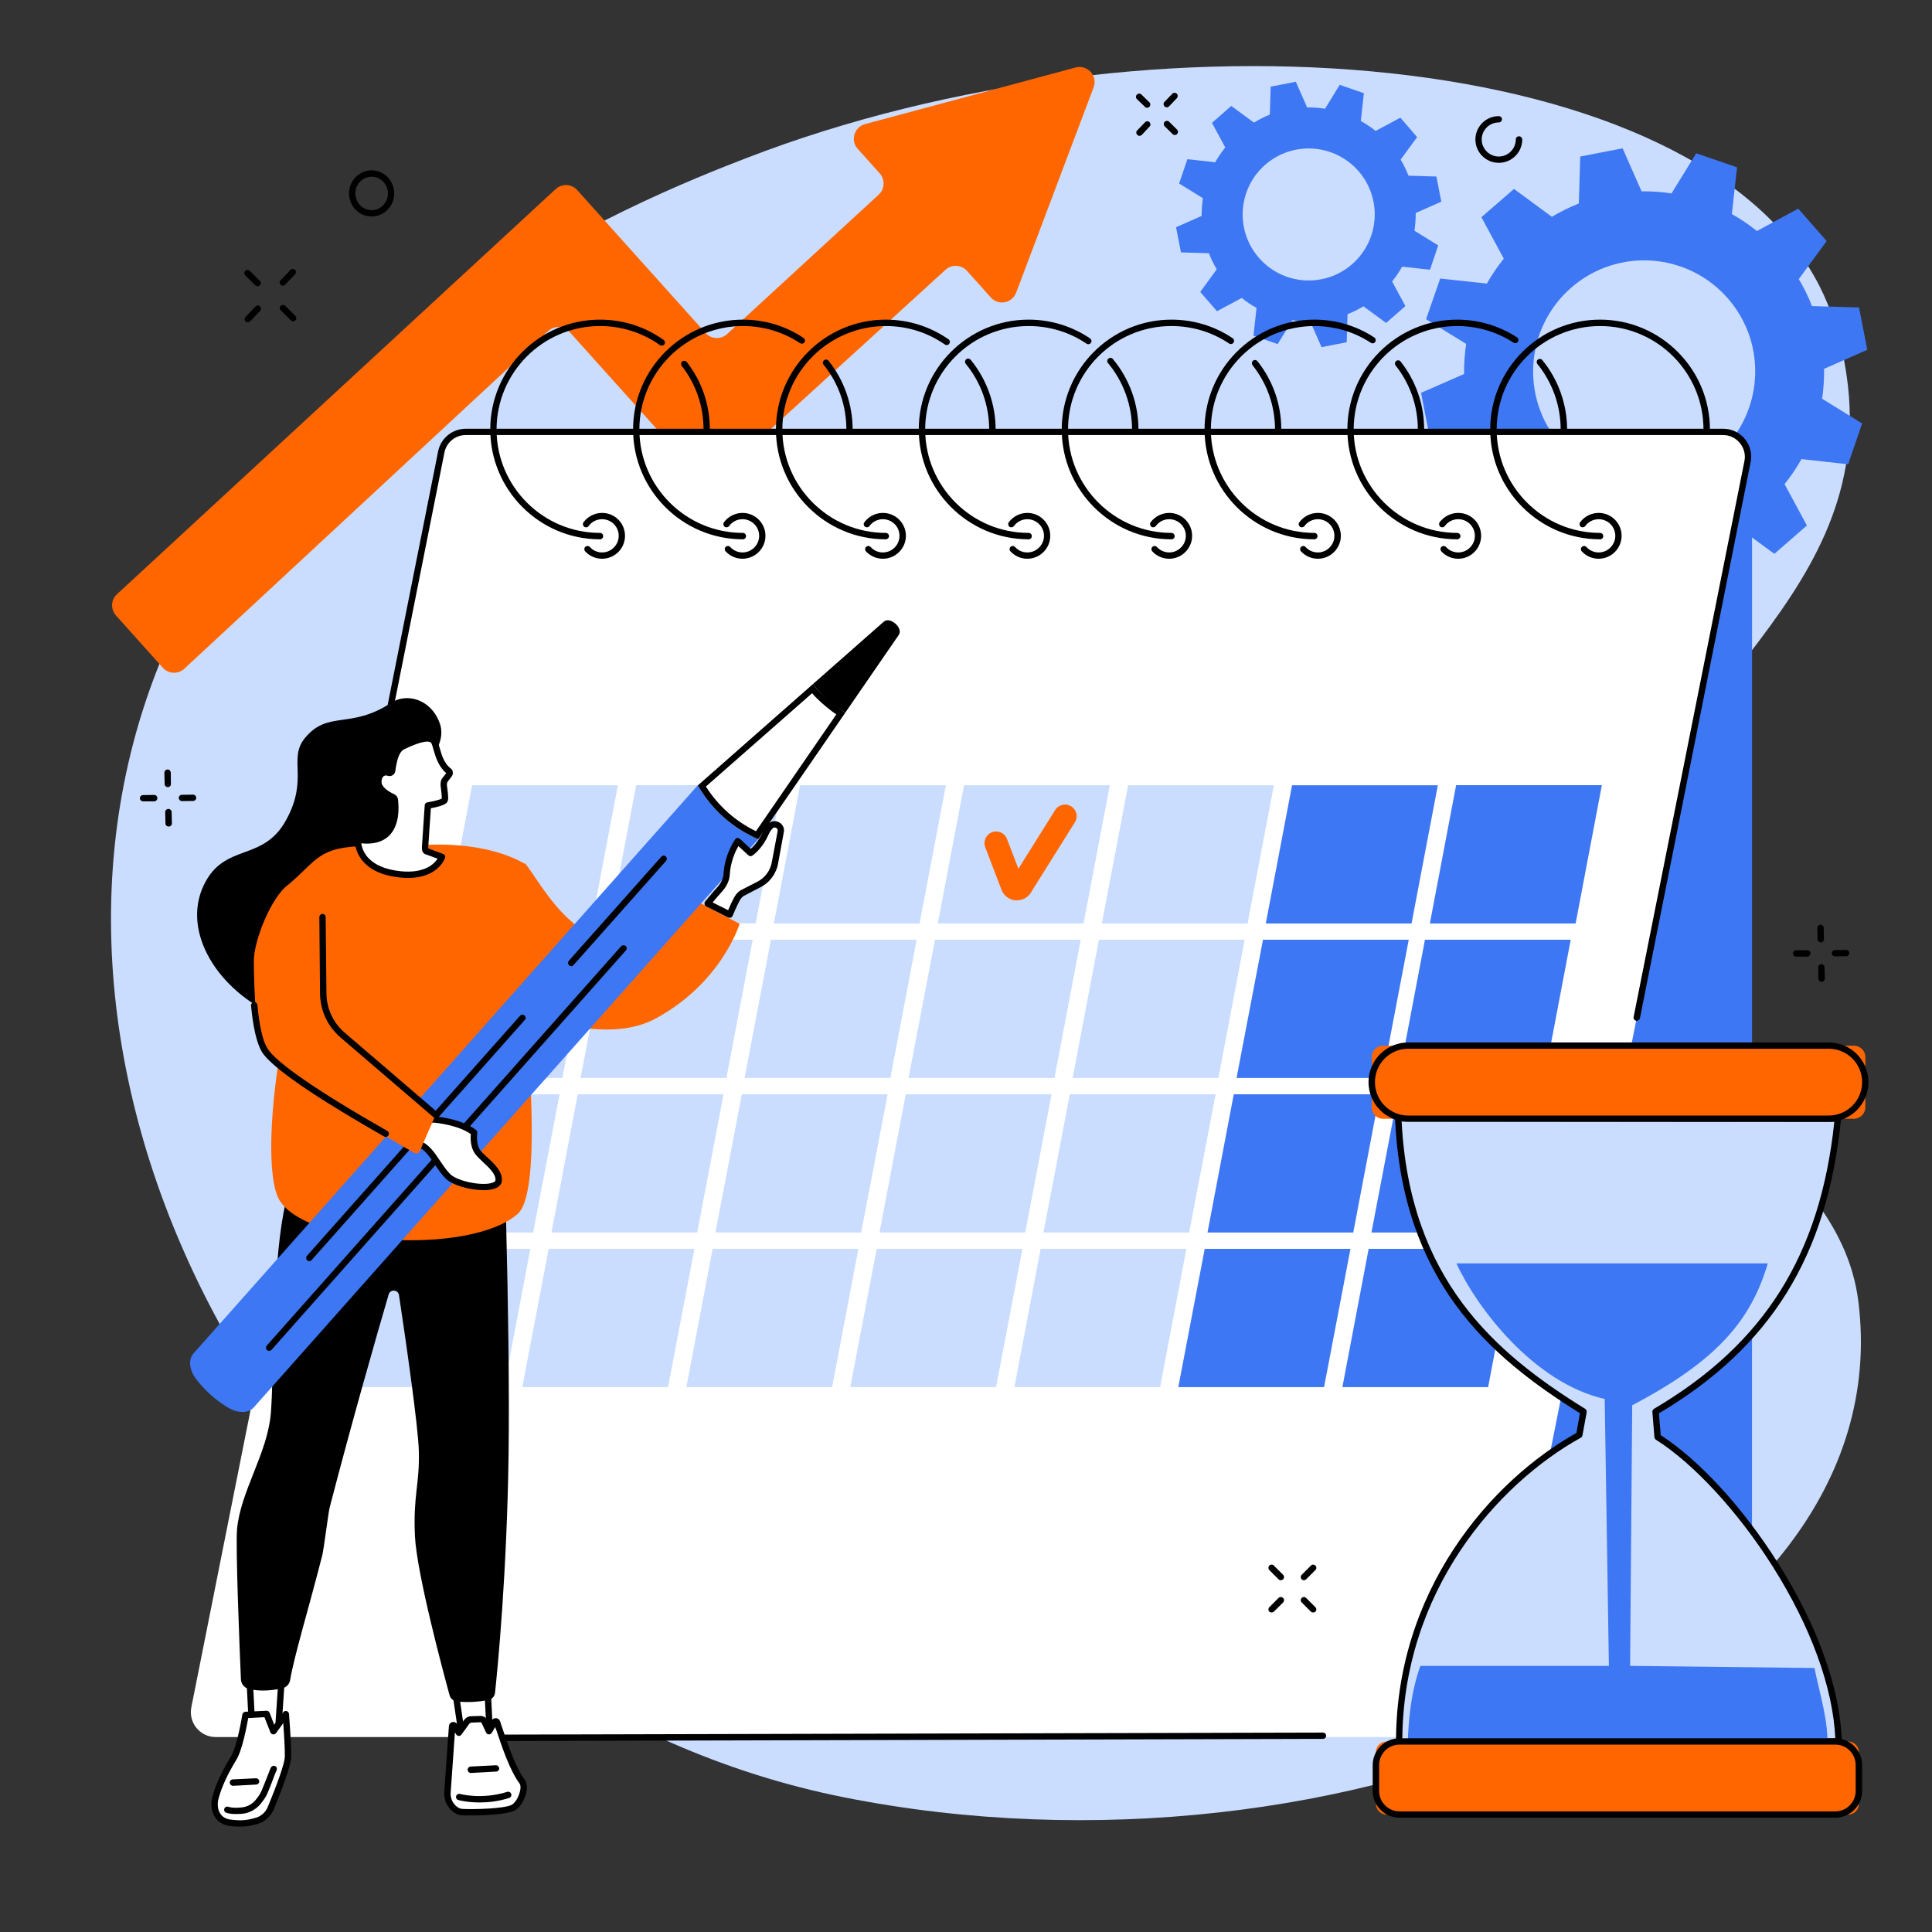 <svg xmlns="http://www.w3.org/2000/svg" xmlns:xlink="http://www.w3.org/1999/xlink" width="72" zoomAndPan="magnify" viewBox="0 0 54 54" height="72" preserveAspectRatio="xMidYMid meet" version="1.0"><rect x="0" y="0" width="54" height="54" fill="#333333" stroke="none"/><defs><clipPath id="c39b572963"><path d="M 6.094 15.227 L 6.445 15.227 L 6.445 15.5 L 6.094 15.5 Z M 6.094 15.227 " clip-rule="nonzero"/></clipPath><clipPath id="630e007532"><path d="M 6.426 15.391 C 5.762 15.684 6.352 15.242 6.352 15.242 " clip-rule="nonzero"/></clipPath></defs><path fill="#caddff" d="M 20.852 4.422 C 18.141 5.473 6.574 9.949 3.73 20.75 C 0.492 33.062 10.184 47.562 23.582 50.234 C 37.477 53.004 53.176 46.492 51.945 36.398 C 51.383 31.793 45.125 30.402 45.414 24.98 C 45.695 19.688 52.348 17.094 51.652 10.797 C 51.605 10.398 51.465 9.215 50.871 8.027 C 47.504 1.301 32.242 0.012 20.852 4.422 " fill-opacity="1" fill-rule="nonzero"/><path fill="#3e77f4" d="M 35.188 7.207 C 34.516 6.438 34.598 5.27 35.367 4.602 C 36.137 3.934 37.301 4.016 37.969 4.781 C 38.641 5.551 38.559 6.715 37.789 7.387 C 37.02 8.055 35.855 7.973 35.188 7.207 Z M 38.742 9.027 L 39.281 8.555 L 38.91 7.867 C 39.016 7.734 39.109 7.598 39.191 7.453 L 39.969 7.539 L 40.199 6.859 L 39.535 6.449 C 39.559 6.285 39.57 6.117 39.57 5.953 L 40.285 5.637 L 40.148 4.934 L 39.367 4.91 C 39.309 4.758 39.234 4.605 39.148 4.461 L 39.609 3.832 L 39.141 3.289 L 38.449 3.66 C 38.32 3.555 38.18 3.461 38.035 3.383 L 38.121 2.605 L 37.445 2.371 L 37.035 3.039 C 36.867 3.012 36.703 3 36.535 3.004 L 36.219 2.285 L 35.516 2.422 L 35.492 3.203 C 35.34 3.266 35.191 3.34 35.047 3.426 L 34.414 2.961 L 33.875 3.434 L 34.246 4.121 C 34.141 4.254 34.047 4.391 33.965 4.535 L 33.188 4.449 L 32.957 5.129 L 33.621 5.539 C 33.598 5.703 33.586 5.871 33.586 6.035 L 32.871 6.352 L 33.008 7.055 L 33.789 7.078 C 33.848 7.23 33.922 7.383 34.008 7.527 L 33.547 8.16 L 34.016 8.699 L 34.707 8.328 C 34.836 8.434 34.977 8.527 35.121 8.605 L 35.035 9.383 L 35.711 9.617 L 36.125 8.949 C 36.289 8.977 36.453 8.988 36.621 8.984 L 36.938 9.703 L 37.641 9.566 L 37.664 8.781 C 37.816 8.723 37.965 8.648 38.109 8.562 L 38.742 9.027 " fill-opacity="1" fill-rule="nonzero"/><path fill="#3e77f4" d="M 43.613 12.418 C 42.488 11.125 42.625 9.164 43.918 8.039 C 45.211 6.914 47.172 7.051 48.297 8.344 C 49.422 9.637 49.285 11.594 47.992 12.719 C 46.699 13.848 44.738 13.711 43.613 12.418 Z M 49.594 15.48 L 50.504 14.688 L 49.879 13.531 C 50.059 13.309 50.215 13.074 50.352 12.832 L 51.656 12.977 L 52.047 11.836 L 50.93 11.145 C 50.969 10.867 50.988 10.59 50.984 10.309 L 52.191 9.777 L 51.961 8.594 L 50.645 8.555 C 50.547 8.297 50.422 8.047 50.277 7.801 L 51.055 6.738 L 50.262 5.832 L 49.105 6.457 C 48.883 6.277 48.652 6.121 48.406 5.984 L 48.551 4.676 L 47.41 4.285 L 46.719 5.406 C 46.441 5.363 46.164 5.344 45.883 5.348 L 45.352 4.145 L 44.168 4.375 L 44.129 5.688 C 43.871 5.789 43.621 5.914 43.375 6.059 L 42.316 5.281 L 41.406 6.07 L 42.031 7.23 C 41.852 7.453 41.695 7.684 41.559 7.926 L 40.254 7.785 L 39.859 8.922 L 40.98 9.613 C 40.938 9.891 40.918 10.172 40.922 10.453 L 39.719 10.98 L 39.949 12.164 L 41.262 12.203 C 41.363 12.461 41.488 12.715 41.633 12.957 L 40.855 14.02 L 41.648 14.93 L 42.805 14.305 C 43.027 14.48 43.258 14.641 43.5 14.773 L 43.359 16.082 L 44.5 16.473 L 45.191 15.352 C 45.465 15.395 45.746 15.414 46.027 15.41 L 46.559 16.617 L 47.738 16.387 L 47.777 15.07 C 48.039 14.969 48.289 14.848 48.531 14.703 L 49.594 15.48 " fill-opacity="1" fill-rule="nonzero"/><path fill="#ff6600" d="M 30.062 1.887 L 24.176 3.469 C 23.875 3.551 23.762 3.926 23.973 4.16 L 24.59 4.848 C 24.742 5.02 24.73 5.289 24.555 5.445 L 20.32 9.34 C 20.145 9.496 19.879 9.48 19.723 9.309 L 16.133 5.312 C 15.977 5.137 15.711 5.125 15.535 5.281 L 3.273 16.605 C 3.098 16.762 3.086 17.027 3.242 17.203 L 4.551 18.664 C 4.707 18.836 4.977 18.852 5.148 18.695 L 15.324 9.25 C 15.5 9.094 15.766 9.105 15.922 9.281 L 19.508 13.273 C 19.664 13.449 19.934 13.461 20.105 13.305 L 26.43 7.539 C 26.602 7.383 26.871 7.398 27.027 7.57 L 27.691 8.312 C 27.902 8.551 28.289 8.477 28.402 8.18 L 30.566 2.445 C 30.691 2.121 30.395 1.797 30.062 1.887 " fill-opacity="1" fill-rule="nonzero"/><path fill="#3e77f4" d="M 42.051 46.516 L 48.066 46.516 C 48.566 46.516 48.969 46.109 48.969 45.613 L 48.969 13.086 C 48.969 12.531 48.52 12.082 47.965 12.082 L 32.723 12.082 L 42.051 46.516 " fill-opacity="1" fill-rule="nonzero"/><path fill="#3e77f4" d="M 48.945 12.879 C 48.852 12.426 48.449 12.082 47.961 12.082 L 32.723 12.082 L 48.945 12.879 " fill-opacity="1" fill-rule="nonzero"/><path fill="#3e77f4" d="M 48.969 38.074 L 48.969 13.086 C 48.969 13.016 48.961 12.945 48.945 12.879 L 48.969 38.074 " fill-opacity="1" fill-rule="nonzero"/><path fill="#ffffff" d="M 42.051 46.516 L 48.066 46.516 C 48.359 46.516 48.617 46.375 48.781 46.16 L 42.051 46.516 " fill-opacity="1" fill-rule="nonzero"/><path fill="#000000" d="M 48.066 46.605 L 42.051 46.605 C 42.004 46.605 41.961 46.562 41.961 46.516 C 41.961 46.465 42.004 46.426 42.051 46.426 L 48.066 46.426 C 48.32 46.426 48.559 46.309 48.711 46.105 C 48.742 46.066 48.797 46.059 48.836 46.09 C 48.875 46.121 48.883 46.176 48.852 46.215 C 48.664 46.461 48.379 46.605 48.066 46.605 " fill-opacity="1" fill-rule="nonzero"/><path fill="#ffffff" d="M 41.855 47.988 C 41.793 48.316 41.508 48.551 41.176 48.551 L 6.027 48.551 C 5.59 48.551 5.262 48.148 5.348 47.719 L 12.336 12.633 C 12.398 12.309 12.684 12.07 13.016 12.07 L 48.164 12.07 C 48.602 12.07 48.93 12.473 48.844 12.902 L 41.855 47.988 " fill-opacity="1" fill-rule="nonzero"/><path fill="#000000" d="M 8.625 31.348 C 8.621 31.348 8.613 31.348 8.609 31.348 C 8.559 31.336 8.527 31.289 8.539 31.242 L 12.246 12.613 C 12.32 12.25 12.645 11.984 13.016 11.984 L 48.164 11.984 C 48.398 11.984 48.617 12.086 48.77 12.27 C 48.918 12.453 48.977 12.688 48.93 12.918 L 45.836 28.461 C 45.824 28.508 45.777 28.539 45.73 28.531 C 45.684 28.52 45.652 28.477 45.66 28.426 L 48.758 12.883 C 48.793 12.707 48.746 12.523 48.629 12.383 C 48.516 12.242 48.344 12.16 48.164 12.16 L 13.016 12.16 C 12.727 12.16 12.477 12.367 12.422 12.648 L 8.711 31.277 C 8.703 31.32 8.668 31.348 8.625 31.348 " fill-opacity="1" fill-rule="nonzero"/><path fill="#000000" d="M 13.352 48.664 C 13.305 48.664 13.262 48.625 13.262 48.574 C 13.262 48.523 13.301 48.484 13.352 48.484 L 36.977 48.426 C 37.027 48.426 37.066 48.465 37.066 48.516 C 37.066 48.562 37.027 48.602 36.977 48.602 L 13.352 48.664 " fill-opacity="1" fill-rule="nonzero"/><path fill="#caddff" d="M 10.828 34.449 L 11.566 30.586 L 15.641 30.586 L 14.902 34.449 L 10.828 34.449 " fill-opacity="1" fill-rule="nonzero"/><path fill="#caddff" d="M 15.414 34.449 L 16.148 30.586 L 20.223 30.586 L 19.488 34.449 L 15.414 34.449 " fill-opacity="1" fill-rule="nonzero"/><path fill="#caddff" d="M 19.996 34.449 L 20.734 30.586 L 24.809 30.586 L 24.07 34.449 L 19.996 34.449 " fill-opacity="1" fill-rule="nonzero"/><path fill="#caddff" d="M 24.582 34.449 L 25.316 30.586 L 29.391 30.586 L 28.656 34.449 L 24.582 34.449 " fill-opacity="1" fill-rule="nonzero"/><path fill="#caddff" d="M 29.164 34.449 L 29.902 30.586 L 33.977 30.586 L 33.238 34.449 L 29.164 34.449 " fill-opacity="1" fill-rule="nonzero"/><path fill="#3e77f4" d="M 33.75 34.449 L 34.484 30.586 L 38.559 30.586 L 37.824 34.449 L 33.75 34.449 " fill-opacity="1" fill-rule="nonzero"/><path fill="#3e77f4" d="M 38.332 34.449 L 39.07 30.586 L 43.145 30.586 L 42.406 34.449 L 38.332 34.449 " fill-opacity="1" fill-rule="nonzero"/><path fill="#caddff" d="M 10.016 38.77 L 10.75 34.906 L 14.824 34.906 L 14.09 38.77 L 10.016 38.77 " fill-opacity="1" fill-rule="nonzero"/><path fill="#caddff" d="M 14.598 38.77 L 15.336 34.906 L 19.41 34.906 L 18.672 38.77 L 14.598 38.77 " fill-opacity="1" fill-rule="nonzero"/><path fill="#caddff" d="M 19.184 38.77 L 19.918 34.906 L 23.992 34.906 L 23.258 38.77 L 19.184 38.77 " fill-opacity="1" fill-rule="nonzero"/><path fill="#caddff" d="M 23.766 38.77 L 24.504 34.906 L 28.578 34.906 L 27.84 38.77 L 23.766 38.77 " fill-opacity="1" fill-rule="nonzero"/><path fill="#caddff" d="M 28.352 38.77 L 29.086 34.906 L 33.16 34.906 L 32.426 38.77 L 28.352 38.77 " fill-opacity="1" fill-rule="nonzero"/><path fill="#3e77f4" d="M 32.934 38.77 L 33.672 34.906 L 37.746 34.906 L 37.008 38.77 L 32.934 38.77 " fill-opacity="1" fill-rule="nonzero"/><path fill="#3e77f4" d="M 37.52 38.77 L 38.254 34.906 L 42.328 34.906 L 41.594 38.77 L 37.52 38.77 " fill-opacity="1" fill-rule="nonzero"/><path fill="#caddff" d="M 12.461 25.812 L 13.195 21.949 L 17.27 21.949 L 16.535 25.812 L 12.461 25.812 " fill-opacity="1" fill-rule="nonzero"/><path fill="#caddff" d="M 17.047 25.809 L 17.781 21.945 L 21.855 21.945 L 21.121 25.809 L 17.047 25.809 " fill-opacity="1" fill-rule="nonzero"/><path fill="#caddff" d="M 21.629 25.812 L 22.363 21.949 L 26.438 21.949 L 25.703 25.812 L 21.629 25.812 " fill-opacity="1" fill-rule="nonzero"/><path fill="#caddff" d="M 26.211 25.812 L 26.945 21.949 L 31.02 21.949 L 30.285 25.812 L 26.211 25.812 " fill-opacity="1" fill-rule="nonzero"/><path fill="#caddff" d="M 30.797 25.812 L 31.531 21.949 L 35.605 21.949 L 34.871 25.812 L 30.797 25.812 " fill-opacity="1" fill-rule="nonzero"/><path fill="#3e77f4" d="M 35.379 25.812 L 36.113 21.949 L 40.188 21.949 L 39.453 25.812 L 35.379 25.812 " fill-opacity="1" fill-rule="nonzero"/><path fill="#3e77f4" d="M 39.965 25.812 L 40.699 21.945 L 44.773 21.945 L 44.039 25.812 L 39.965 25.812 " fill-opacity="1" fill-rule="nonzero"/><path fill="#caddff" d="M 11.645 30.129 L 12.379 26.266 L 16.453 26.266 L 15.719 30.129 L 11.645 30.129 " fill-opacity="1" fill-rule="nonzero"/><path fill="#caddff" d="M 16.227 30.129 L 16.965 26.266 L 21.039 26.266 L 20.305 30.129 L 16.227 30.129 " fill-opacity="1" fill-rule="nonzero"/><path fill="#caddff" d="M 20.812 30.129 L 21.547 26.266 L 25.621 26.266 L 24.887 30.129 L 20.812 30.129 " fill-opacity="1" fill-rule="nonzero"/><path fill="#caddff" d="M 25.395 30.129 L 26.133 26.266 L 30.207 26.266 L 29.473 30.129 L 25.395 30.129 " fill-opacity="1" fill-rule="nonzero"/><path fill="#caddff" d="M 29.98 30.129 L 30.715 26.266 L 34.789 26.266 L 34.055 30.129 L 29.98 30.129 " fill-opacity="1" fill-rule="nonzero"/><path fill="#3e77f4" d="M 39.094 30.129 L 39.828 26.266 L 43.902 26.266 L 43.168 30.129 L 39.094 30.129 " fill-opacity="1" fill-rule="nonzero"/><path fill="#3e77f4" d="M 34.562 30.129 L 35.301 26.266 L 39.375 26.266 L 38.637 30.129 L 34.562 30.129 " fill-opacity="1" fill-rule="nonzero"/><path fill="#000000" d="M 19.75 12.094 C 19.703 12.094 19.664 12.051 19.664 12.004 C 19.664 11.352 19.453 10.738 19.055 10.227 C 19.023 10.188 19.031 10.133 19.07 10.102 C 19.105 10.074 19.164 10.078 19.195 10.117 C 19.617 10.66 19.84 11.312 19.84 12.004 C 19.84 12.051 19.801 12.094 19.75 12.094 " fill-opacity="1" fill-rule="nonzero"/><path fill="#000000" d="M 16.77 15.074 C 15.078 15.074 13.703 13.695 13.703 12.004 C 13.703 10.312 15.078 8.934 16.77 8.934 C 17.414 8.934 18.027 9.129 18.547 9.5 C 18.586 9.527 18.598 9.586 18.57 9.625 C 18.539 9.664 18.484 9.672 18.445 9.645 C 17.953 9.297 17.375 9.113 16.77 9.113 C 15.176 9.113 13.879 10.41 13.879 12.004 C 13.879 13.598 15.176 14.895 16.77 14.895 C 16.82 14.895 16.859 14.934 16.859 14.984 C 16.859 15.035 16.82 15.074 16.77 15.074 " fill-opacity="1" fill-rule="nonzero"/><path fill="#000000" d="M 23.746 12.094 C 23.695 12.094 23.656 12.055 23.656 12.004 C 23.656 11.336 23.438 10.711 23.02 10.195 C 22.988 10.156 22.996 10.098 23.031 10.07 C 23.07 10.039 23.129 10.043 23.156 10.082 C 23.594 10.625 23.832 11.309 23.832 12.004 C 23.832 12.055 23.793 12.094 23.746 12.094 " fill-opacity="1" fill-rule="nonzero"/><path fill="#000000" d="M 20.766 15.074 C 19.07 15.074 17.695 13.695 17.695 12.004 C 17.695 10.312 19.07 8.934 20.766 8.934 C 21.371 8.934 21.957 9.109 22.457 9.445 C 22.5 9.473 22.512 9.527 22.484 9.566 C 22.457 9.609 22.402 9.617 22.359 9.59 C 21.887 9.277 21.336 9.113 20.766 9.113 C 19.168 9.113 17.871 10.41 17.871 12.004 C 17.871 13.598 19.168 14.895 20.766 14.895 C 20.812 14.895 20.852 14.934 20.852 14.984 C 20.852 15.035 20.812 15.074 20.766 15.074 " fill-opacity="1" fill-rule="nonzero"/><path fill="#000000" d="M 27.738 12.094 C 27.688 12.094 27.648 12.051 27.648 12.004 C 27.648 11.336 27.418 10.684 26.992 10.168 C 26.961 10.133 26.969 10.074 27.004 10.043 C 27.043 10.012 27.098 10.02 27.129 10.055 C 27.578 10.602 27.828 11.293 27.828 12.004 C 27.828 12.051 27.785 12.094 27.738 12.094 " fill-opacity="1" fill-rule="nonzero"/><path fill="#000000" d="M 24.758 15.074 C 23.066 15.074 21.688 13.695 21.688 12.004 C 21.688 10.312 23.066 8.934 24.758 8.934 C 25.387 8.934 25.996 9.125 26.512 9.484 C 26.551 9.512 26.562 9.566 26.531 9.609 C 26.504 9.648 26.449 9.656 26.41 9.629 C 25.922 9.289 25.352 9.113 24.758 9.113 C 23.164 9.113 21.867 10.41 21.867 12.004 C 21.867 13.598 23.164 14.895 24.758 14.895 C 24.805 14.895 24.848 14.934 24.848 14.984 C 24.848 15.035 24.805 15.074 24.758 15.074 " fill-opacity="1" fill-rule="nonzero"/><path fill="#000000" d="M 31.73 12.094 C 31.684 12.094 31.641 12.055 31.641 12.004 C 31.641 11.328 31.402 10.668 30.969 10.148 C 30.938 10.113 30.941 10.055 30.98 10.023 C 31.02 9.992 31.074 9.996 31.105 10.035 C 31.566 10.586 31.82 11.285 31.82 12.004 C 31.82 12.055 31.781 12.094 31.73 12.094 " fill-opacity="1" fill-rule="nonzero"/><path fill="#000000" d="M 28.75 15.074 C 27.059 15.074 25.68 13.695 25.68 12.004 C 25.68 10.312 27.059 8.934 28.75 8.934 C 29.367 8.934 29.961 9.117 30.465 9.457 C 30.508 9.484 30.52 9.543 30.492 9.582 C 30.465 9.621 30.406 9.633 30.367 9.605 C 29.891 9.281 29.328 9.113 28.75 9.113 C 27.156 9.113 25.859 10.41 25.859 12.004 C 25.859 13.598 27.156 14.895 28.75 14.895 C 28.801 14.895 28.84 14.934 28.84 14.984 C 28.84 15.035 28.801 15.074 28.75 15.074 " fill-opacity="1" fill-rule="nonzero"/><path fill="#000000" d="M 35.723 12.094 C 35.676 12.094 35.637 12.055 35.637 12.004 C 35.637 11.344 35.418 10.723 35.008 10.207 C 34.98 10.168 34.984 10.113 35.023 10.082 C 35.062 10.051 35.117 10.059 35.148 10.098 C 35.582 10.645 35.812 11.305 35.812 12.004 C 35.812 12.055 35.773 12.094 35.723 12.094 " fill-opacity="1" fill-rule="nonzero"/><path fill="#000000" d="M 32.742 15.074 C 31.051 15.074 29.676 13.695 29.676 12.004 C 29.676 10.312 31.051 8.934 32.742 8.934 C 33.355 8.934 33.949 9.113 34.453 9.453 C 34.496 9.48 34.504 9.539 34.477 9.578 C 34.449 9.617 34.395 9.629 34.355 9.602 C 33.879 9.281 33.32 9.113 32.742 9.113 C 31.148 9.113 29.852 10.41 29.852 12.004 C 29.852 13.598 31.148 14.895 32.742 14.895 C 32.793 14.895 32.832 14.934 32.832 14.984 C 32.832 15.035 32.793 15.074 32.742 15.074 " fill-opacity="1" fill-rule="nonzero"/><path fill="#000000" d="M 39.719 12.094 C 39.668 12.094 39.629 12.051 39.629 12.004 C 39.629 11.348 39.414 10.73 39.008 10.215 C 38.977 10.176 38.984 10.121 39.023 10.09 C 39.062 10.059 39.117 10.066 39.148 10.105 C 39.578 10.652 39.805 11.309 39.805 12.004 C 39.805 12.051 39.766 12.094 39.719 12.094 " fill-opacity="1" fill-rule="nonzero"/><path fill="#000000" d="M 36.738 15.074 C 35.043 15.074 33.668 13.695 33.668 12.004 C 33.668 10.312 35.043 8.934 36.738 8.934 C 37.336 8.934 37.914 9.105 38.414 9.434 C 38.453 9.461 38.465 9.516 38.438 9.555 C 38.414 9.598 38.359 9.609 38.316 9.582 C 37.848 9.273 37.301 9.113 36.738 9.113 C 35.141 9.113 33.844 10.41 33.844 12.004 C 33.844 13.598 35.141 14.895 36.738 14.895 C 36.785 14.895 36.824 14.934 36.824 14.984 C 36.824 15.035 36.785 15.074 36.738 15.074 " fill-opacity="1" fill-rule="nonzero"/><path fill="#000000" d="M 43.711 12.094 C 43.66 12.094 43.621 12.055 43.621 12.004 C 43.621 11.34 43.391 10.691 42.973 10.176 C 42.941 10.141 42.945 10.082 42.984 10.051 C 43.023 10.02 43.078 10.027 43.109 10.066 C 43.555 10.609 43.801 11.301 43.801 12.004 C 43.801 12.055 43.758 12.094 43.711 12.094 " fill-opacity="1" fill-rule="nonzero"/><path fill="#000000" d="M 40.73 15.074 C 39.039 15.074 37.66 13.695 37.66 12.004 C 37.66 10.312 39.039 8.934 40.73 8.934 C 41.324 8.934 41.902 9.105 42.402 9.43 C 42.441 9.457 42.453 9.512 42.426 9.551 C 42.398 9.594 42.344 9.605 42.305 9.578 C 41.836 9.273 41.293 9.113 40.73 9.113 C 39.137 9.113 37.836 10.41 37.836 12.004 C 37.836 13.598 39.137 14.895 40.73 14.895 C 40.777 14.895 40.82 14.934 40.82 14.984 C 40.82 15.035 40.777 15.074 40.73 15.074 " fill-opacity="1" fill-rule="nonzero"/><path fill="#000000" d="M 44.723 15.074 C 43.031 15.074 41.652 13.695 41.652 12.004 C 41.652 10.312 43.031 8.934 44.723 8.934 C 46.414 8.934 47.793 10.312 47.793 12.004 C 47.793 12.055 47.754 12.094 47.703 12.094 C 47.652 12.094 47.613 12.055 47.613 12.004 C 47.613 10.41 46.316 9.113 44.723 9.113 C 43.129 9.113 41.832 10.41 41.832 12.004 C 41.832 13.598 43.129 14.895 44.723 14.895 C 44.773 14.895 44.812 14.938 44.812 14.984 C 44.812 15.035 44.773 15.074 44.723 15.074 " fill-opacity="1" fill-rule="nonzero"/><path fill="#000000" d="M 16.828 15.617 C 16.648 15.617 16.477 15.543 16.355 15.41 C 16.324 15.375 16.324 15.316 16.359 15.285 C 16.398 15.25 16.453 15.254 16.488 15.289 C 16.574 15.387 16.699 15.441 16.828 15.441 C 17.086 15.441 17.293 15.23 17.293 14.977 C 17.293 14.719 17.086 14.512 16.828 14.512 C 16.68 14.512 16.539 14.582 16.453 14.703 C 16.426 14.742 16.367 14.75 16.328 14.723 C 16.289 14.691 16.281 14.637 16.309 14.598 C 16.43 14.434 16.625 14.336 16.828 14.336 C 17.184 14.336 17.469 14.621 17.469 14.977 C 17.469 15.328 17.184 15.617 16.828 15.617 " fill-opacity="1" fill-rule="nonzero"/><path fill="#000000" d="M 20.754 15.617 C 20.574 15.617 20.402 15.543 20.281 15.41 C 20.246 15.375 20.25 15.316 20.285 15.285 C 20.32 15.25 20.379 15.254 20.41 15.289 C 20.5 15.387 20.625 15.441 20.754 15.441 C 21.008 15.441 21.219 15.23 21.219 14.977 C 21.219 14.719 21.008 14.512 20.754 14.512 C 20.605 14.512 20.465 14.582 20.379 14.703 C 20.348 14.742 20.293 14.75 20.254 14.723 C 20.215 14.691 20.207 14.637 20.234 14.598 C 20.355 14.434 20.551 14.336 20.754 14.336 C 21.105 14.336 21.395 14.621 21.395 14.977 C 21.395 15.328 21.105 15.617 20.754 15.617 " fill-opacity="1" fill-rule="nonzero"/><path fill="#000000" d="M 24.676 15.617 C 24.496 15.617 24.324 15.543 24.203 15.41 C 24.172 15.375 24.172 15.316 24.211 15.285 C 24.246 15.25 24.301 15.254 24.336 15.289 C 24.422 15.387 24.547 15.441 24.676 15.441 C 24.934 15.441 25.141 15.23 25.141 14.977 C 25.141 14.719 24.934 14.512 24.676 14.512 C 24.527 14.512 24.391 14.582 24.301 14.703 C 24.273 14.742 24.219 14.75 24.18 14.723 C 24.137 14.691 24.129 14.637 24.16 14.598 C 24.277 14.434 24.473 14.336 24.676 14.336 C 25.031 14.336 25.32 14.621 25.32 14.977 C 25.32 15.328 25.031 15.617 24.676 15.617 " fill-opacity="1" fill-rule="nonzero"/><path fill="#000000" d="M 28.715 15.617 C 28.535 15.617 28.363 15.543 28.242 15.41 C 28.207 15.375 28.211 15.316 28.246 15.285 C 28.281 15.25 28.34 15.254 28.371 15.289 C 28.461 15.387 28.582 15.441 28.715 15.441 C 28.969 15.441 29.18 15.23 29.18 14.977 C 29.18 14.719 28.969 14.512 28.715 14.512 C 28.566 14.512 28.426 14.582 28.34 14.703 C 28.309 14.742 28.254 14.75 28.215 14.723 C 28.176 14.691 28.168 14.637 28.195 14.598 C 28.316 14.434 28.508 14.336 28.715 14.336 C 29.066 14.336 29.355 14.621 29.355 14.977 C 29.355 15.328 29.066 15.617 28.715 15.617 " fill-opacity="1" fill-rule="nonzero"/><path fill="#000000" d="M 32.68 15.617 C 32.5 15.617 32.328 15.543 32.207 15.41 C 32.172 15.375 32.176 15.316 32.211 15.285 C 32.246 15.25 32.305 15.254 32.336 15.289 C 32.426 15.387 32.551 15.441 32.68 15.441 C 32.934 15.441 33.145 15.23 33.145 14.977 C 33.145 14.719 32.934 14.512 32.68 14.512 C 32.531 14.512 32.391 14.582 32.305 14.703 C 32.273 14.742 32.219 14.75 32.18 14.723 C 32.141 14.691 32.133 14.637 32.16 14.598 C 32.281 14.434 32.477 14.336 32.68 14.336 C 33.031 14.336 33.32 14.621 33.32 14.977 C 33.32 15.328 33.031 15.617 32.68 15.617 " fill-opacity="1" fill-rule="nonzero"/><path fill="#000000" d="M 36.836 15.617 C 36.656 15.617 36.484 15.543 36.363 15.41 C 36.328 15.375 36.332 15.316 36.367 15.285 C 36.402 15.25 36.461 15.254 36.492 15.289 C 36.578 15.387 36.703 15.441 36.836 15.441 C 37.09 15.441 37.297 15.23 37.297 14.977 C 37.297 14.719 37.09 14.512 36.836 14.512 C 36.688 14.512 36.547 14.582 36.461 14.703 C 36.43 14.742 36.375 14.75 36.336 14.723 C 36.297 14.691 36.285 14.637 36.316 14.598 C 36.438 14.434 36.629 14.336 36.836 14.336 C 37.188 14.336 37.477 14.621 37.477 14.977 C 37.477 15.328 37.188 15.617 36.836 15.617 " fill-opacity="1" fill-rule="nonzero"/><path fill="#000000" d="M 40.758 15.617 C 40.578 15.617 40.406 15.543 40.285 15.41 C 40.254 15.375 40.254 15.316 40.289 15.285 C 40.328 15.25 40.383 15.254 40.418 15.289 C 40.504 15.387 40.629 15.441 40.758 15.441 C 41.016 15.441 41.223 15.23 41.223 14.977 C 41.223 14.719 41.016 14.512 40.758 14.512 C 40.609 14.512 40.469 14.582 40.383 14.703 C 40.355 14.742 40.297 14.75 40.258 14.723 C 40.219 14.691 40.211 14.637 40.238 14.598 C 40.359 14.434 40.555 14.336 40.758 14.336 C 41.113 14.336 41.398 14.621 41.398 14.977 C 41.398 15.328 41.113 15.617 40.758 15.617 " fill-opacity="1" fill-rule="nonzero"/><path fill="#000000" d="M 44.684 15.617 C 44.504 15.617 44.332 15.543 44.211 15.41 C 44.176 15.375 44.18 15.316 44.215 15.285 C 44.25 15.25 44.309 15.254 44.34 15.289 C 44.43 15.387 44.555 15.441 44.684 15.441 C 44.938 15.441 45.148 15.23 45.148 14.977 C 45.148 14.719 44.938 14.512 44.684 14.512 C 44.535 14.512 44.395 14.582 44.309 14.703 C 44.277 14.742 44.223 14.75 44.184 14.723 C 44.145 14.691 44.137 14.637 44.164 14.598 C 44.285 14.434 44.48 14.336 44.684 14.336 C 45.035 14.336 45.324 14.621 45.324 14.977 C 45.324 15.328 45.035 15.617 44.684 15.617 " fill-opacity="1" fill-rule="nonzero"/><path fill="#ff6600" d="M 28.426 25.164 C 28.395 25.164 28.367 25.164 28.34 25.16 C 28.176 25.129 28.043 25.012 27.988 24.859 L 27.539 23.684 C 27.473 23.516 27.559 23.324 27.727 23.262 C 27.895 23.195 28.082 23.281 28.145 23.449 L 28.465 24.281 L 29.492 22.641 C 29.59 22.488 29.789 22.441 29.941 22.539 C 30.094 22.633 30.141 22.832 30.043 22.984 L 28.793 24.98 L 28.781 24.996 C 28.691 25.105 28.562 25.164 28.426 25.164 " fill-opacity="1" fill-rule="nonzero"/><path fill="#caddff" d="M 39.082 31.258 C 39.285 35.844 41.773 37.914 44.258 39.457 L 44.141 40.105 C 41.609 41.508 39.051 44.664 39.109 48.832 L 51.387 48.676 C 51.305 45.496 48.426 41.484 46.332 40.164 L 46.273 39.457 C 49.59 37.5 51.012 34.836 51.367 31.27 L 39.082 31.258 " fill-opacity="1" fill-rule="nonzero"/><path fill="#000000" d="M 39.176 31.344 C 39.402 35.754 41.773 37.812 44.309 39.379 C 44.336 39.398 44.355 39.434 44.348 39.473 L 44.23 40.121 C 44.223 40.148 44.207 40.172 44.184 40.184 C 41.863 41.473 39.172 44.48 39.195 48.742 L 51.297 48.586 C 51.234 47.172 50.613 45.465 49.539 43.77 C 48.578 42.25 47.328 40.898 46.285 40.242 C 46.262 40.227 46.246 40.199 46.242 40.172 L 46.184 39.461 C 46.184 39.43 46.199 39.395 46.227 39.379 C 49.316 37.559 50.875 35.082 51.27 31.355 Z M 39.109 48.918 C 39.059 48.918 39.02 48.879 39.02 48.832 C 38.957 44.469 41.688 41.379 44.062 40.051 L 44.16 39.5 C 41.59 37.898 39.195 35.785 38.992 31.262 C 38.992 31.234 39 31.211 39.02 31.195 C 39.035 31.176 39.059 31.168 39.082 31.168 L 51.367 31.18 C 51.395 31.18 51.418 31.191 51.434 31.207 C 51.449 31.227 51.457 31.25 51.457 31.277 C 51.074 35.098 49.504 37.641 46.367 39.504 L 46.418 40.113 C 47.488 40.805 48.711 42.129 49.688 43.676 C 50.805 45.434 51.438 47.207 51.477 48.672 C 51.477 48.695 51.469 48.719 51.453 48.734 C 51.434 48.754 51.414 48.762 51.387 48.766 L 39.109 48.918 " fill-opacity="1" fill-rule="nonzero"/><path fill="#ff6600" d="M 51.816 31.27 L 38.656 31.27 C 38.48 31.27 38.34 31.125 38.34 30.949 L 38.34 29.543 C 38.34 29.367 38.48 29.227 38.656 29.227 L 51.816 29.227 C 51.992 29.227 52.137 29.367 52.137 29.543 L 52.137 30.949 C 52.137 31.125 51.992 31.27 51.816 31.27 " fill-opacity="1" fill-rule="nonzero"/><path fill="#000000" d="M 39.359 29.312 C 38.848 29.312 38.43 29.73 38.43 30.246 C 38.43 30.762 38.848 31.18 39.359 31.18 L 51.113 31.18 C 51.629 31.18 52.047 30.762 52.047 30.246 C 52.047 29.73 51.629 29.312 51.113 29.312 Z M 51.113 31.355 L 39.359 31.355 C 38.75 31.355 38.25 30.859 38.25 30.246 C 38.25 29.633 38.75 29.137 39.359 29.137 L 51.113 29.137 C 51.727 29.137 52.223 29.633 52.223 30.246 C 52.223 30.859 51.727 31.355 51.113 31.355 " fill-opacity="1" fill-rule="nonzero"/><path fill="#3e77f4" d="M 40.707 35.312 L 49.41 35.312 C 48.938 36.91 47.988 38.035 45.621 39.277 L 45.562 46.562 L 50.715 46.621 C 50.863 47.355 51.125 48.148 51.07 48.871 L 39.344 48.75 C 39.371 48.035 39.434 47.316 39.699 46.562 L 44.969 46.562 L 44.852 39.102 C 42.871 38.652 41.281 36.559 40.707 35.312 " fill-opacity="1" fill-rule="nonzero"/><path fill="#ff6600" d="M 51.656 50.719 L 38.758 50.719 C 38.59 50.719 38.457 50.582 38.457 50.418 L 38.457 48.973 C 38.457 48.809 38.59 48.676 38.758 48.676 L 51.656 48.676 C 51.824 48.676 51.957 48.809 51.957 48.973 L 51.957 50.418 C 51.957 50.582 51.824 50.719 51.656 50.719 " fill-opacity="1" fill-rule="nonzero"/><path fill="#000000" d="M 39.117 48.762 C 38.801 48.762 38.547 49.02 38.547 49.336 L 38.547 50.059 C 38.547 50.371 38.801 50.629 39.117 50.629 L 51.297 50.629 C 51.613 50.629 51.867 50.371 51.867 50.059 L 51.867 49.336 C 51.867 49.02 51.613 48.762 51.297 48.762 Z M 51.297 50.805 L 39.117 50.805 C 38.703 50.805 38.367 50.469 38.367 50.059 L 38.367 49.336 C 38.367 48.922 38.703 48.586 39.117 48.586 L 51.297 48.586 C 51.711 48.586 52.047 48.922 52.047 49.336 L 52.047 50.059 C 52.047 50.469 51.711 50.805 51.297 50.805 " fill-opacity="1" fill-rule="nonzero"/><path fill="#ffffff" d="M 13.617 47 L 13.699 48.605 L 12.926 48.598 L 12.695 47.047 L 13.617 47 " fill-opacity="1" fill-rule="nonzero"/><path fill="#000000" d="M 13 48.508 L 13.605 48.516 L 13.531 47.094 L 12.797 47.129 Z M 13.699 48.691 C 13.699 48.691 13.695 48.691 13.695 48.691 L 12.922 48.684 C 12.879 48.684 12.844 48.652 12.836 48.609 L 12.605 47.059 C 12.602 47.035 12.609 47.008 12.625 46.992 C 12.641 46.973 12.664 46.961 12.691 46.957 L 13.613 46.91 C 13.637 46.91 13.66 46.918 13.676 46.934 C 13.695 46.949 13.703 46.973 13.707 46.996 L 13.785 48.598 C 13.789 48.625 13.777 48.648 13.762 48.664 C 13.746 48.684 13.723 48.691 13.699 48.691 " fill-opacity="1" fill-rule="nonzero"/><path fill="#ffffff" d="M 12.914 50.648 C 13.227 50.668 14.094 50.648 14.336 50.527 C 14.547 50.422 14.715 49.969 14.598 49.809 C 14.305 49.406 14.082 48.695 13.891 48.137 C 13.879 48.105 13.836 48.102 13.82 48.133 L 13.668 48.387 L 13.535 48.102 C 13.512 48.07 13.477 48.051 13.438 48.051 L 13.168 48.059 C 13.105 48.055 13.043 48.117 13.008 48.176 L 12.828 48.43 L 12.707 48.238 C 12.688 48.203 12.641 48.215 12.637 48.254 L 12.504 50.137 C 12.512 50.438 12.73 50.637 12.914 50.648 " fill-opacity="1" fill-rule="nonzero"/><path fill="#000000" d="M 12.918 50.559 C 13.273 50.578 14.09 50.551 14.297 50.449 C 14.391 50.402 14.492 50.242 14.531 50.074 C 14.562 49.961 14.547 49.887 14.527 49.859 C 14.254 49.488 14.047 48.879 13.867 48.34 C 13.855 48.316 13.848 48.293 13.84 48.27 L 13.746 48.434 C 13.727 48.461 13.695 48.477 13.664 48.477 C 13.633 48.477 13.602 48.457 13.586 48.426 L 13.457 48.148 C 13.453 48.141 13.445 48.141 13.438 48.137 L 13.172 48.148 C 13.168 48.148 13.168 48.148 13.164 48.148 C 13.156 48.148 13.113 48.172 13.086 48.223 C 13.086 48.223 13.082 48.227 13.082 48.23 L 12.898 48.48 C 12.883 48.508 12.855 48.52 12.824 48.52 C 12.793 48.52 12.766 48.5 12.75 48.477 L 12.715 48.418 L 12.594 50.137 C 12.602 50.398 12.789 50.551 12.918 50.559 Z M 13.18 50.742 C 13.07 50.742 12.977 50.742 12.906 50.738 C 12.676 50.723 12.426 50.48 12.414 50.137 C 12.414 50.137 12.414 50.133 12.414 50.129 L 12.547 48.25 C 12.551 48.191 12.59 48.145 12.645 48.133 C 12.699 48.121 12.754 48.145 12.785 48.191 L 12.832 48.27 L 12.934 48.129 C 12.98 48.047 13.066 47.965 13.168 47.969 L 13.438 47.961 C 13.438 47.961 13.441 47.961 13.441 47.961 C 13.508 47.965 13.57 47.996 13.605 48.051 C 13.609 48.055 13.613 48.059 13.613 48.062 L 13.676 48.199 L 13.742 48.086 C 13.77 48.043 13.816 48.02 13.867 48.023 C 13.918 48.027 13.957 48.062 13.977 48.109 C 13.992 48.164 14.016 48.223 14.035 48.285 C 14.211 48.809 14.414 49.406 14.672 49.754 C 14.73 49.836 14.742 49.965 14.707 50.117 C 14.66 50.301 14.543 50.527 14.375 50.609 C 14.164 50.711 13.574 50.742 13.18 50.742 " fill-opacity="1" fill-rule="nonzero"/><path fill="#000000" d="M 13.402 50.379 C 13.059 50.379 12.828 50.316 12.812 50.312 C 12.766 50.301 12.734 50.25 12.75 50.203 C 12.762 50.156 12.812 50.129 12.859 50.141 C 12.863 50.145 13.477 50.305 14.18 50.082 C 14.227 50.07 14.273 50.094 14.289 50.141 C 14.305 50.188 14.277 50.238 14.23 50.254 C 13.926 50.352 13.637 50.379 13.402 50.379 " fill-opacity="1" fill-rule="nonzero"/><path fill="#000000" d="M 13.16 49.555 C 13.113 49.555 13.074 49.516 13.07 49.469 C 13.07 49.418 13.105 49.379 13.156 49.375 L 13.859 49.34 C 13.906 49.336 13.949 49.375 13.953 49.426 C 13.953 49.473 13.918 49.516 13.867 49.516 L 13.164 49.555 C 13.164 49.555 13.16 49.555 13.16 49.555 " fill-opacity="1" fill-rule="nonzero"/><path fill="#ffffff" d="M 7.906 46.438 L 7.773 48.383 L 7.051 48.395 L 6.953 46.484 L 7.906 46.438 " fill-opacity="1" fill-rule="nonzero"/><path fill="#000000" d="M 7.047 46.57 L 7.137 48.305 L 7.691 48.293 L 7.809 46.531 Z M 7.051 48.484 C 7.004 48.484 6.965 48.445 6.961 48.398 L 6.867 46.488 C 6.863 46.441 6.902 46.398 6.949 46.395 L 7.902 46.348 C 7.926 46.348 7.949 46.355 7.969 46.375 C 7.984 46.395 7.996 46.418 7.992 46.441 L 7.863 48.387 C 7.859 48.434 7.824 48.469 7.777 48.473 L 7.051 48.484 " fill-opacity="1" fill-rule="nonzero"/><path fill="#ffffff" d="M 7.988 47.91 C 7.988 47.91 8.059 48.766 8.047 49.113 C 8.039 49.363 7.738 50.125 7.57 50.539 C 7.5 50.711 7.34 50.848 7.18 50.891 C 6.879 50.977 6.73 50.98 6.449 50.949 C 6.066 50.906 5.93 50.566 6.027 50.227 C 6.113 49.918 6.27 49.57 6.531 49.145 C 6.719 48.832 6.863 47.934 6.863 47.934 L 7.453 47.902 L 7.645 48.391 L 7.988 47.91 " fill-opacity="1" fill-rule="nonzero"/><path fill="#000000" d="M 6.938 48.02 C 6.898 48.242 6.773 48.918 6.605 49.188 C 6.359 49.594 6.203 49.93 6.113 50.254 C 6.066 50.418 6.082 50.582 6.16 50.695 C 6.223 50.789 6.324 50.848 6.457 50.859 C 6.73 50.891 6.871 50.887 7.156 50.805 C 7.297 50.766 7.43 50.645 7.484 50.504 C 7.781 49.789 7.953 49.281 7.961 49.109 C 7.965 48.887 7.938 48.438 7.918 48.16 L 7.715 48.441 C 7.695 48.469 7.664 48.48 7.633 48.477 C 7.602 48.473 7.57 48.453 7.559 48.422 L 7.391 47.996 Z M 6.719 51.055 C 6.633 51.055 6.543 51.051 6.438 51.039 C 6.254 51.016 6.105 50.934 6.012 50.793 C 5.906 50.637 5.879 50.422 5.941 50.203 C 6.035 49.867 6.199 49.516 6.453 49.098 C 6.633 48.805 6.773 47.93 6.773 47.918 C 6.781 47.879 6.816 47.848 6.859 47.844 L 7.445 47.816 C 7.484 47.812 7.52 47.836 7.535 47.871 L 7.664 48.207 L 7.914 47.859 C 7.938 47.828 7.977 47.816 8.012 47.824 C 8.047 47.836 8.074 47.867 8.078 47.902 C 8.078 47.938 8.148 48.77 8.137 49.117 C 8.129 49.363 7.867 50.047 7.652 50.574 C 7.57 50.766 7.398 50.922 7.207 50.977 C 7.004 51.035 6.867 51.055 6.719 51.055 " fill-opacity="1" fill-rule="nonzero"/><path fill="#000000" d="M 7.711 49.512 Z M 7.711 49.512 Z M 6.605 50.703 C 6.512 50.703 6.41 50.695 6.324 50.668 C 6.277 50.652 6.254 50.602 6.27 50.555 C 6.285 50.508 6.336 50.484 6.379 50.5 C 6.512 50.543 6.719 50.527 6.797 50.512 C 6.934 50.488 7.055 50.418 7.145 50.309 C 7.219 50.219 7.273 50.137 7.305 50.066 C 7.371 49.914 7.434 49.746 7.484 49.621 C 7.562 49.414 7.57 49.398 7.59 49.379 C 7.629 49.344 7.684 49.348 7.719 49.383 C 7.746 49.418 7.746 49.465 7.723 49.496 C 7.711 49.52 7.68 49.602 7.648 49.684 C 7.602 49.812 7.535 49.984 7.469 50.137 C 7.43 50.223 7.367 50.32 7.281 50.422 C 7.164 50.562 7.004 50.656 6.828 50.688 C 6.789 50.695 6.703 50.703 6.605 50.703 " fill-opacity="1" fill-rule="nonzero"/><path fill="#000000" d="M 6.512 49.914 C 6.465 49.914 6.426 49.875 6.422 49.828 C 6.418 49.777 6.457 49.738 6.508 49.734 L 7.152 49.703 C 7.199 49.699 7.242 49.738 7.246 49.785 C 7.246 49.836 7.207 49.879 7.16 49.879 L 6.516 49.914 C 6.516 49.914 6.512 49.914 6.512 49.914 " fill-opacity="1" fill-rule="nonzero"/><path fill="#000000" d="M 14.047 30.902 C 14.047 30.902 14.266 36.809 14.215 40.664 C 14.168 43.977 13.91 46.633 13.836 47.312 C 13.828 47.414 13.75 47.496 13.648 47.516 C 13.449 47.555 13.102 47.598 12.762 47.555 C 12.668 47.539 12.59 47.473 12.566 47.383 C 12.387 46.73 11.652 43.996 11.598 42.941 C 11.543 41.797 11.73 41.5 11.707 40.566 C 11.691 39.867 11.332 37.398 11.152 36.199 C 11.129 36.043 10.906 36.027 10.863 36.18 C 10.539 37.289 9.848 39.691 9.211 42.148 C 9.18 42.273 9.043 43.344 9.008 43.469 C 8.617 45.004 8.234 46.238 8.109 46.957 C 8.09 47.074 8 47.168 7.883 47.191 C 7.66 47.238 7.285 47.293 6.945 47.203 C 6.824 47.172 6.738 47.059 6.734 46.934 C 6.699 46.152 6.582 43.242 6.625 42.75 C 6.715 41.695 7.477 40.621 7.57 39.504 C 7.66 38.383 7.605 35.586 7.926 33.891 C 8.242 32.195 8.941 30.273 8.941 30.273 L 14.047 30.902 " fill-opacity="1" fill-rule="nonzero"/><path fill="#000000" d="M 10.938 19.641 C 11.344 19.371 12.02 19.516 12.281 20.188 C 12.496 20.738 12.02 21.164 11.898 21.566 C 11.508 22.879 12.77 25.676 11.914 27.105 C 11.227 28.246 9.324 29.086 7.684 28.375 C 6.125 27.699 5.062 26.074 5.695 24.742 C 6.266 23.543 7.34 24.109 7.992 22.93 C 8.637 21.766 8.047 21.219 8.516 20.637 C 9.16 19.84 9.789 20.398 10.938 19.641 " fill-opacity="1" fill-rule="nonzero"/><path fill="#ffffff" d="M 8.754 33.398 C 8.723 33.398 8.691 33.379 8.676 33.348 C 8.656 33.301 8.672 33.25 8.719 33.227 C 9.707 32.762 9.961 31.754 9.961 31.742 C 9.973 31.695 10.023 31.668 10.07 31.68 C 10.117 31.691 10.148 31.738 10.137 31.785 C 10.125 31.828 9.863 32.887 8.793 33.391 C 8.781 33.395 8.77 33.398 8.754 33.398 " fill-opacity="1" fill-rule="nonzero"/><path fill="#ff6600" d="M 14.594 24.176 C 14.613 24.133 14.668 24.121 14.699 24.16 C 15.133 24.711 15.98 26.406 17.418 26.285 C 18.93 26.16 19.555 25.23 19.555 25.23 L 20.672 25.82 C 20.672 25.82 20.184 27.457 18.332 28.465 C 16.441 29.492 13.23 27.648 13.23 27.648 L 14.594 24.176 " fill-opacity="1" fill-rule="nonzero"/><path fill="#ff6600" d="M 14.695 24.16 C 13.469 23.422 11.273 23.484 10.18 23.984 C 8.242 24.871 7.133 31.914 7.754 33.43 C 8.316 34.816 13.133 35.113 14.473 33.926 C 15.039 33.422 14.852 30.406 14.75 29.203 C 14.723 28.836 14.707 28.469 14.703 28.102 L 14.695 24.16 " fill-opacity="1" fill-rule="nonzero"/><path fill="#3e77f4" d="M 21.188 23.457 L 19.5 21.953 L 5.406 37.832 C 5.258 38 5.289 38.301 5.492 38.559 C 5.734 38.871 6.027 39.133 6.363 39.336 C 6.645 39.508 6.945 39.508 7.094 39.336 L 21.188 23.457 " fill-opacity="1" fill-rule="nonzero"/><path fill="#000000" d="M 8.645 35.25 C 8.625 35.25 8.605 35.242 8.586 35.227 C 8.551 35.195 8.547 35.141 8.578 35.102 L 14.535 28.391 C 14.57 28.355 14.625 28.352 14.66 28.383 C 14.699 28.418 14.703 28.473 14.668 28.508 L 8.711 35.219 C 8.695 35.238 8.672 35.25 8.645 35.25 " fill-opacity="1" fill-rule="nonzero"/><path fill="#000000" d="M 15.965 27.004 C 15.945 27.004 15.922 26.996 15.906 26.98 C 15.871 26.949 15.867 26.895 15.898 26.855 L 18.484 23.945 C 18.516 23.906 18.574 23.902 18.609 23.938 C 18.645 23.969 18.648 24.023 18.617 24.062 L 16.031 26.973 C 16.016 26.996 15.988 27.004 15.965 27.004 " fill-opacity="1" fill-rule="nonzero"/><path fill="#000000" d="M 7.523 37.758 C 7.5 37.758 7.48 37.75 7.465 37.734 C 7.426 37.703 7.426 37.645 7.457 37.609 L 17.359 26.449 C 17.395 26.414 17.449 26.41 17.488 26.441 C 17.523 26.477 17.527 26.531 17.492 26.566 L 7.59 37.727 C 7.57 37.746 7.547 37.758 7.523 37.758 " fill-opacity="1" fill-rule="nonzero"/><path fill="#ffffff" d="M 23.633 19.91 L 23.629 19.914 C 23.453 19.82 23.23 19.641 23.074 19.504 C 22.922 19.367 22.84 19.277 22.73 19.113 L 19.504 21.953 C 19.902 22.637 20.465 23.137 21.191 23.457 L 23.633 19.91 " fill-opacity="1" fill-rule="nonzero"/><path fill="#000000" d="M 23.633 19.91 Z M 22.73 19.113 L 19.504 21.953 C 19.902 22.637 20.465 23.137 21.191 23.457 L 23.633 19.91 L 23.629 19.914 C 23.453 19.82 23.23 19.641 23.074 19.504 C 22.922 19.367 22.84 19.277 22.73 19.113 Z M 22.699 19.375 C 22.773 19.465 22.848 19.539 22.957 19.637 C 23.035 19.707 23.203 19.852 23.375 19.969 L 21.129 23.234 C 20.551 22.949 20.078 22.531 19.73 21.984 L 22.699 19.375 " fill-opacity="1" fill-rule="nonzero"/><path fill="#000000" d="M 23.129 19.57 C 23.285 19.707 23.453 19.82 23.629 19.914 L 25.121 17.746 C 25.254 17.555 24.879 17.223 24.703 17.375 L 22.73 19.113 C 22.84 19.277 22.973 19.43 23.129 19.57 " fill-opacity="1" fill-rule="nonzero"/><path fill="#ffffff" d="M 12.066 31.285 C 12.066 31.285 12.84 31.328 13.254 31.656 C 13.254 31.656 13.199 31.977 13.348 32.191 C 13.492 32.406 13.961 32.676 13.938 32.996 C 13.914 33.316 12.812 33.172 12.52 32.879 C 12.227 32.59 12.059 32.102 11.719 31.977 C 11.375 31.852 12.066 31.285 12.066 31.285 " fill-opacity="1" fill-rule="nonzero"/><path fill="#000000" d="M 12.098 31.375 C 11.895 31.547 11.699 31.777 11.711 31.867 C 11.715 31.871 11.715 31.883 11.75 31.895 C 11.988 31.98 12.145 32.215 12.297 32.441 C 12.387 32.574 12.477 32.711 12.582 32.816 C 12.789 33.02 13.488 33.16 13.773 33.055 C 13.809 33.039 13.848 33.02 13.848 32.988 C 13.863 32.816 13.672 32.641 13.504 32.484 C 13.414 32.398 13.328 32.32 13.273 32.242 C 13.145 32.055 13.148 31.805 13.16 31.699 C 12.816 31.453 12.242 31.387 12.098 31.375 Z M 13.52 33.266 C 13.141 33.266 12.645 33.129 12.457 32.941 C 12.34 32.824 12.242 32.68 12.152 32.543 C 12.008 32.328 11.871 32.129 11.688 32.059 C 11.582 32.02 11.547 31.949 11.539 31.895 C 11.496 31.66 11.891 31.316 12.012 31.215 C 12.027 31.203 12.051 31.195 12.074 31.195 C 12.105 31.199 12.879 31.246 13.309 31.586 C 13.332 31.609 13.344 31.641 13.34 31.672 C 13.34 31.676 13.297 31.961 13.418 32.145 C 13.461 32.203 13.539 32.277 13.625 32.352 C 13.82 32.535 14.047 32.742 14.027 33.004 C 14.023 33.059 13.992 33.16 13.836 33.219 C 13.75 33.25 13.641 33.266 13.52 33.266 " fill-opacity="1" fill-rule="nonzero"/><path fill="#ff6600" d="M 10.215 23.645 L 9.035 27.777 C 9.039 28.219 9.234 28.637 9.57 28.926 L 12.176 31.16 L 11.73 32.18 C 11.703 32.234 11.637 32.258 11.586 32.227 C 10.984 31.887 7.82 30.062 7.395 29.348 C 7.133 28.906 7.105 27.676 7.094 26.883 C 7.086 26.293 7.586 25.059 8.066 24.719 C 8.883 24.031 8.883 23.676 10.215 23.645 " fill-opacity="1" fill-rule="nonzero"/><path fill="#000000" d="M 12.176 31.25 C 12.156 31.25 12.133 31.242 12.117 31.227 L 9.516 28.996 C 9.156 28.688 8.953 28.246 8.945 27.777 L 8.926 25.633 C 8.926 25.586 8.965 25.547 9.012 25.543 C 9.062 25.543 9.102 25.582 9.102 25.633 L 9.125 27.773 C 9.129 28.191 9.312 28.586 9.629 28.859 L 12.234 31.094 C 12.27 31.125 12.273 31.18 12.242 31.219 C 12.227 31.238 12.199 31.25 12.176 31.25 " fill-opacity="1" fill-rule="nonzero"/><path fill="#000000" d="M 10.781 31.777 C 10.766 31.777 10.75 31.773 10.738 31.766 C 9.355 30.98 7.641 29.93 7.316 29.395 C 7.176 29.152 7.074 28.719 7.016 28.105 C 7.012 28.059 7.047 28.016 7.098 28.008 C 7.145 28.004 7.191 28.039 7.195 28.09 C 7.25 28.676 7.34 29.086 7.473 29.301 C 7.703 29.691 8.926 30.531 10.824 31.609 C 10.867 31.633 10.883 31.688 10.859 31.73 C 10.844 31.758 10.812 31.777 10.781 31.777 " fill-opacity="1" fill-rule="nonzero"/><path fill="#ffffff" d="M 10.867 21.598 C 10.91 21.613 10.949 21.586 10.957 21.547 C 10.992 21.348 11.035 20.969 11.266 20.855 C 11.562 20.715 12.047 20.512 12.145 20.75 C 12.23 20.957 12.266 21.34 12.555 21.559 C 12.582 21.582 12.57 21.629 12.547 21.652 L 12.434 21.805 C 12.406 21.836 12.398 21.918 12.402 21.957 C 12.418 22.078 12.457 22.332 12.422 22.371 C 12.359 22.453 11.957 22.516 11.957 22.516 L 11.883 23.676 C 11.879 23.719 11.887 23.793 11.93 23.797 L 12.352 23.949 C 12.352 23.949 12.156 24.535 11.191 24.438 C 9.934 24.312 10.004 23.461 10.004 23.461 C 10.004 23.461 11.184 23.777 11.035 22.352 C 11.031 22.32 11.012 22.293 10.984 22.281 C 10.875 22.23 10.578 22.078 10.574 21.859 C 10.57 21.625 10.73 21.555 10.867 21.598 " fill-opacity="1" fill-rule="nonzero"/><path fill="#000000" d="M 10.898 21.516 Z M 11.934 23.707 Z M 10.098 23.57 C 10.125 23.781 10.293 24.258 11.203 24.352 C 11.875 24.418 12.141 24.141 12.23 24 L 11.91 23.883 C 11.883 23.879 11.859 23.863 11.84 23.844 C 11.789 23.789 11.789 23.703 11.793 23.668 L 11.871 22.508 C 11.871 22.469 11.902 22.434 11.945 22.426 C 12.117 22.398 12.297 22.352 12.348 22.32 C 12.352 22.266 12.332 22.105 12.324 22.031 C 12.32 22.008 12.316 21.988 12.316 21.969 C 12.309 21.922 12.312 21.809 12.363 21.75 L 12.473 21.609 C 12.254 21.426 12.176 21.156 12.117 20.957 C 12.098 20.891 12.082 20.828 12.062 20.781 C 12.051 20.762 12.039 20.75 12.016 20.738 C 11.941 20.711 11.754 20.723 11.305 20.938 C 11.133 21.016 11.086 21.32 11.055 21.504 L 11.047 21.562 C 11.039 21.605 11.012 21.645 10.973 21.668 C 10.934 21.691 10.883 21.699 10.84 21.684 C 10.797 21.668 10.754 21.672 10.723 21.695 C 10.684 21.723 10.664 21.781 10.664 21.859 C 10.664 21.969 10.797 22.098 11.02 22.199 C 11.078 22.227 11.117 22.281 11.125 22.344 C 11.176 22.832 11.078 23.184 10.84 23.391 C 10.594 23.598 10.27 23.59 10.098 23.57 Z M 11.406 24.539 C 11.336 24.539 11.262 24.535 11.184 24.527 C 9.852 24.391 9.914 23.461 9.914 23.453 C 9.918 23.426 9.93 23.402 9.953 23.387 C 9.973 23.375 10 23.367 10.027 23.375 C 10.031 23.375 10.453 23.484 10.723 23.254 C 10.914 23.09 10.992 22.789 10.945 22.359 C 10.777 22.281 10.488 22.113 10.484 21.859 C 10.484 21.723 10.531 21.613 10.617 21.551 C 10.688 21.5 10.781 21.484 10.875 21.508 L 10.879 21.477 C 10.914 21.258 10.973 20.898 11.227 20.777 C 11.652 20.574 11.918 20.512 12.082 20.574 C 12.148 20.602 12.199 20.648 12.227 20.715 C 12.25 20.77 12.27 20.836 12.289 20.906 C 12.344 21.102 12.414 21.344 12.609 21.488 C 12.637 21.512 12.652 21.543 12.656 21.582 C 12.664 21.625 12.648 21.676 12.617 21.711 L 12.504 21.859 C 12.496 21.875 12.488 21.926 12.492 21.945 C 12.492 21.965 12.496 21.988 12.5 22.012 C 12.535 22.273 12.539 22.371 12.492 22.43 C 12.426 22.508 12.207 22.562 12.043 22.59 L 11.969 23.68 C 11.969 23.695 11.969 23.707 11.973 23.715 L 12.383 23.867 C 12.43 23.883 12.453 23.934 12.438 23.98 C 12.43 24.004 12.238 24.539 11.406 24.539 " fill-opacity="1" fill-rule="nonzero"/><path fill="#ffffff" d="M 21.82 23.254 L 21.664 24.105 C 21.621 24.371 21.449 24.602 21.211 24.723 L 20.758 24.953 C 20.684 24.992 20.633 25.059 20.594 25.133 C 20.504 25.297 20.395 25.566 20.395 25.566 L 19.781 25.254 C 19.781 25.254 20.016 24.969 20.105 24.871 C 20.219 24.754 20.301 24.598 20.309 24.434 C 20.336 23.906 20.617 23.512 20.617 23.512 L 20.977 23.844 C 20.977 23.844 21.223 23.691 21.402 23.293 C 21.445 23.195 21.492 23.129 21.539 23.086 C 21.664 22.969 21.859 23.09 21.82 23.254 " fill-opacity="1" fill-rule="nonzero"/><path fill="#000000" d="M 19.918 25.223 L 20.352 25.441 C 20.391 25.348 20.457 25.199 20.516 25.09 C 20.555 25.023 20.613 24.93 20.719 24.875 L 21.168 24.645 C 21.383 24.535 21.535 24.328 21.574 24.09 L 21.734 23.238 C 21.734 23.234 21.734 23.234 21.734 23.23 C 21.746 23.188 21.719 23.156 21.695 23.141 C 21.68 23.133 21.641 23.113 21.602 23.148 C 21.555 23.191 21.516 23.25 21.48 23.328 C 21.293 23.746 21.035 23.91 21.023 23.918 C 20.992 23.938 20.945 23.934 20.918 23.906 L 20.637 23.648 C 20.559 23.789 20.418 24.082 20.398 24.438 C 20.391 24.609 20.309 24.785 20.168 24.934 C 20.113 24.992 19.996 25.133 19.918 25.223 Z M 20.395 25.652 C 20.383 25.652 20.367 25.648 20.355 25.645 L 19.738 25.332 C 19.715 25.32 19.699 25.297 19.691 25.273 C 19.688 25.246 19.695 25.219 19.711 25.195 C 19.723 25.184 19.949 24.906 20.039 24.812 C 20.148 24.695 20.215 24.559 20.223 24.43 C 20.25 23.883 20.535 23.477 20.547 23.461 C 20.562 23.438 20.582 23.426 20.609 23.422 C 20.633 23.418 20.66 23.43 20.68 23.445 L 20.984 23.727 C 21.059 23.66 21.203 23.512 21.32 23.258 C 21.363 23.156 21.418 23.078 21.48 23.02 C 21.562 22.941 21.684 22.93 21.781 22.988 C 21.883 23.043 21.934 23.16 21.906 23.27 L 21.75 24.121 C 21.703 24.414 21.516 24.668 21.25 24.801 L 20.801 25.035 C 20.754 25.059 20.711 25.102 20.672 25.176 C 20.586 25.336 20.477 25.594 20.477 25.598 C 20.469 25.621 20.449 25.641 20.426 25.648 C 20.418 25.652 20.406 25.652 20.395 25.652 " fill-opacity="1" fill-rule="nonzero"/><path fill="#000000" d="M 4.691 22 C 4.641 22 4.602 21.961 4.602 21.914 L 4.594 21.598 C 4.594 21.551 4.633 21.508 4.684 21.508 C 4.73 21.504 4.77 21.547 4.773 21.594 L 4.777 21.91 C 4.781 21.957 4.742 22 4.691 22 " fill-opacity="1" fill-rule="nonzero"/><path fill="#000000" d="M 4.715 23.102 C 4.664 23.102 4.625 23.062 4.625 23.016 L 4.617 22.699 C 4.617 22.652 4.656 22.609 4.707 22.609 C 4.754 22.609 4.797 22.648 4.797 22.695 L 4.805 23.012 C 4.805 23.062 4.766 23.102 4.715 23.102 " fill-opacity="1" fill-rule="nonzero"/><path fill="#000000" d="M 4 22.398 C 3.953 22.398 3.91 22.359 3.91 22.312 C 3.91 22.262 3.949 22.223 4 22.223 L 4.309 22.219 C 4.309 22.219 4.312 22.219 4.312 22.219 C 4.359 22.219 4.398 22.258 4.398 22.309 C 4.398 22.355 4.359 22.398 4.312 22.398 L 4 22.398 " fill-opacity="1" fill-rule="nonzero"/><path fill="#000000" d="M 5.086 22.391 C 5.039 22.391 5 22.352 4.996 22.305 C 4.996 22.254 5.035 22.215 5.086 22.215 L 5.395 22.211 C 5.395 22.211 5.398 22.211 5.398 22.211 C 5.445 22.211 5.484 22.25 5.484 22.301 C 5.484 22.348 5.445 22.387 5.398 22.387 L 5.086 22.391 " fill-opacity="1" fill-rule="nonzero"/><path fill="#000000" d="M 50.891 26.34 C 50.844 26.34 50.805 26.301 50.801 26.254 L 50.797 25.938 C 50.793 25.891 50.832 25.848 50.883 25.848 C 50.934 25.848 50.973 25.887 50.973 25.934 L 50.98 26.25 C 50.98 26.297 50.941 26.34 50.895 26.34 C 50.891 26.34 50.891 26.34 50.891 26.34 " fill-opacity="1" fill-rule="nonzero"/><path fill="#000000" d="M 50.914 27.441 C 50.867 27.441 50.828 27.402 50.824 27.355 L 50.82 27.039 C 50.816 26.992 50.855 26.949 50.906 26.949 C 50.906 26.949 50.906 26.949 50.91 26.949 C 50.957 26.949 50.996 26.988 50.996 27.035 L 51.004 27.352 C 51.004 27.402 50.965 27.441 50.918 27.441 C 50.918 27.441 50.914 27.441 50.914 27.441 " fill-opacity="1" fill-rule="nonzero"/><path fill="#000000" d="M 50.203 26.738 C 50.152 26.738 50.113 26.699 50.113 26.652 C 50.113 26.602 50.152 26.562 50.199 26.562 L 50.512 26.559 C 50.562 26.559 50.602 26.598 50.602 26.648 C 50.602 26.695 50.562 26.738 50.512 26.738 L 50.203 26.738 " fill-opacity="1" fill-rule="nonzero"/><path fill="#000000" d="M 51.289 26.73 C 51.238 26.73 51.199 26.691 51.199 26.645 C 51.199 26.594 51.238 26.555 51.285 26.555 L 51.598 26.551 C 51.648 26.551 51.688 26.59 51.688 26.641 C 51.688 26.688 51.648 26.727 51.598 26.727 L 51.289 26.73 " fill-opacity="1" fill-rule="nonzero"/><path fill="#000000" d="M 32.613 3 C 32.59 3 32.566 2.992 32.551 2.973 C 32.516 2.941 32.512 2.883 32.547 2.848 L 32.766 2.621 C 32.801 2.586 32.855 2.586 32.891 2.617 C 32.926 2.652 32.926 2.707 32.895 2.742 L 32.676 2.973 C 32.656 2.988 32.637 3 32.613 3 " fill-opacity="1" fill-rule="nonzero"/><path fill="#000000" d="M 31.848 3.797 C 31.828 3.797 31.805 3.785 31.789 3.77 C 31.75 3.738 31.75 3.68 31.785 3.645 L 32.004 3.418 C 32.035 3.383 32.094 3.379 32.129 3.414 C 32.164 3.449 32.164 3.504 32.129 3.539 L 31.914 3.77 C 31.895 3.785 31.871 3.797 31.848 3.797 " fill-opacity="1" fill-rule="nonzero"/><path fill="#000000" d="M 32.062 3.012 C 32.039 3.012 32.016 3.004 32 2.984 L 31.777 2.77 C 31.742 2.734 31.742 2.676 31.777 2.645 C 31.812 2.609 31.867 2.605 31.902 2.641 L 32.125 2.859 C 32.16 2.895 32.16 2.949 32.125 2.984 C 32.109 3.004 32.086 3.012 32.062 3.012 " fill-opacity="1" fill-rule="nonzero"/><path fill="#000000" d="M 32.836 3.773 C 32.812 3.773 32.793 3.766 32.773 3.746 L 32.555 3.531 C 32.52 3.496 32.52 3.438 32.551 3.406 C 32.586 3.371 32.645 3.367 32.676 3.402 L 32.898 3.621 C 32.934 3.656 32.934 3.711 32.898 3.746 C 32.883 3.766 32.859 3.773 32.836 3.773 " fill-opacity="1" fill-rule="nonzero"/><path fill="#000000" d="M 41.891 4.551 C 41.531 4.551 41.238 4.258 41.238 3.898 C 41.238 3.539 41.531 3.246 41.891 3.246 C 41.941 3.246 41.98 3.285 41.98 3.332 C 41.98 3.383 41.941 3.422 41.891 3.422 C 41.629 3.422 41.414 3.637 41.414 3.898 C 41.414 4.16 41.629 4.375 41.891 4.375 C 42.152 4.375 42.367 4.16 42.367 3.898 C 42.367 3.848 42.406 3.809 42.457 3.809 C 42.504 3.809 42.547 3.848 42.547 3.898 C 42.547 4.258 42.254 4.551 41.891 4.551 " fill-opacity="1" fill-rule="nonzero"/><path fill="#000000" d="M 7.906 7.984 C 7.883 7.984 7.859 7.977 7.844 7.961 C 7.809 7.926 7.805 7.871 7.84 7.836 L 8.121 7.543 C 8.152 7.508 8.211 7.508 8.246 7.539 C 8.281 7.574 8.281 7.629 8.25 7.664 L 7.969 7.957 C 7.953 7.977 7.93 7.984 7.906 7.984 " fill-opacity="1" fill-rule="nonzero"/><path fill="#000000" d="M 7.199 8 C 7.18 8 7.156 7.992 7.137 7.977 L 6.855 7.695 C 6.82 7.66 6.82 7.605 6.855 7.57 C 6.887 7.535 6.945 7.535 6.98 7.57 L 7.262 7.848 C 7.297 7.883 7.297 7.938 7.266 7.973 C 7.246 7.992 7.223 8 7.199 8 " fill-opacity="1" fill-rule="nonzero"/><path fill="#000000" d="M 8.195 8.98 C 8.172 8.98 8.148 8.973 8.133 8.953 L 7.848 8.676 C 7.812 8.641 7.812 8.582 7.848 8.547 C 7.883 8.512 7.938 8.512 7.973 8.547 L 8.254 8.828 C 8.289 8.863 8.293 8.918 8.258 8.953 C 8.238 8.973 8.215 8.98 8.195 8.98 " fill-opacity="1" fill-rule="nonzero"/><path fill="#000000" d="M 6.926 9.008 C 6.902 9.008 6.883 9 6.863 8.984 C 6.828 8.949 6.828 8.895 6.863 8.859 L 7.141 8.566 C 7.176 8.531 7.23 8.527 7.266 8.562 C 7.301 8.598 7.305 8.652 7.27 8.688 L 6.992 8.98 C 6.973 9 6.949 9.008 6.926 9.008 " fill-opacity="1" fill-rule="nonzero"/><path fill="#000000" d="M 10.203 4.98 C 9.973 5.082 9.867 5.359 9.973 5.594 C 10.02 5.711 10.109 5.797 10.227 5.844 C 10.336 5.887 10.461 5.883 10.57 5.836 C 10.801 5.73 10.906 5.453 10.805 5.219 C 10.754 5.102 10.664 5.016 10.547 4.969 C 10.438 4.926 10.312 4.93 10.203 4.98 Z M 10.387 6.051 C 10.312 6.051 10.234 6.035 10.16 6.008 C 10 5.945 9.875 5.824 9.809 5.664 C 9.668 5.34 9.812 4.961 10.133 4.816 C 10.285 4.746 10.457 4.742 10.613 4.805 C 10.773 4.867 10.898 4.988 10.965 5.148 C 11.105 5.473 10.961 5.852 10.641 5.996 C 10.562 6.031 10.473 6.051 10.387 6.051 " fill-opacity="1" fill-rule="nonzero"/><path fill="#000000" d="M 35.801 44.168 C 35.777 44.168 35.754 44.16 35.734 44.141 L 35.477 43.883 C 35.445 43.848 35.445 43.793 35.477 43.758 C 35.512 43.723 35.57 43.723 35.605 43.758 L 35.863 44.016 C 35.898 44.051 35.898 44.109 35.863 44.141 C 35.844 44.16 35.82 44.168 35.801 44.168 " fill-opacity="1" fill-rule="nonzero"/><path fill="#000000" d="M 36.703 45.07 C 36.68 45.07 36.656 45.062 36.641 45.047 L 36.383 44.789 C 36.348 44.754 36.348 44.695 36.383 44.664 C 36.414 44.629 36.473 44.629 36.508 44.664 L 36.766 44.922 C 36.801 44.957 36.801 45.012 36.766 45.047 C 36.746 45.062 36.727 45.07 36.703 45.07 " fill-opacity="1" fill-rule="nonzero"/><path fill="#000000" d="M 35.543 45.07 C 35.52 45.07 35.496 45.062 35.477 45.047 C 35.445 45.012 35.445 44.957 35.477 44.922 L 35.734 44.664 C 35.77 44.629 35.828 44.629 35.863 44.664 C 35.898 44.695 35.898 44.754 35.863 44.789 L 35.605 45.047 C 35.586 45.062 35.562 45.07 35.543 45.07 " fill-opacity="1" fill-rule="nonzero"/><path fill="#000000" d="M 36.445 44.168 C 36.422 44.168 36.398 44.16 36.383 44.141 C 36.348 44.109 36.348 44.051 36.383 44.016 L 36.641 43.758 C 36.672 43.723 36.73 43.723 36.766 43.758 C 36.801 43.793 36.801 43.848 36.766 43.883 L 36.508 44.141 C 36.488 44.16 36.465 44.168 36.445 44.168 " fill-opacity="1" fill-rule="nonzero"/><g clip-path="url(#c39b572963)"><g clip-path="url(#630e007532)"><path fill="#ff6600" d="M 2.816 12.297 L 9.449 12.297 L 9.449 18.703 L 2.816 18.703 Z M 2.816 12.297 " fill-opacity="1" fill-rule="nonzero"/></g></g></svg>